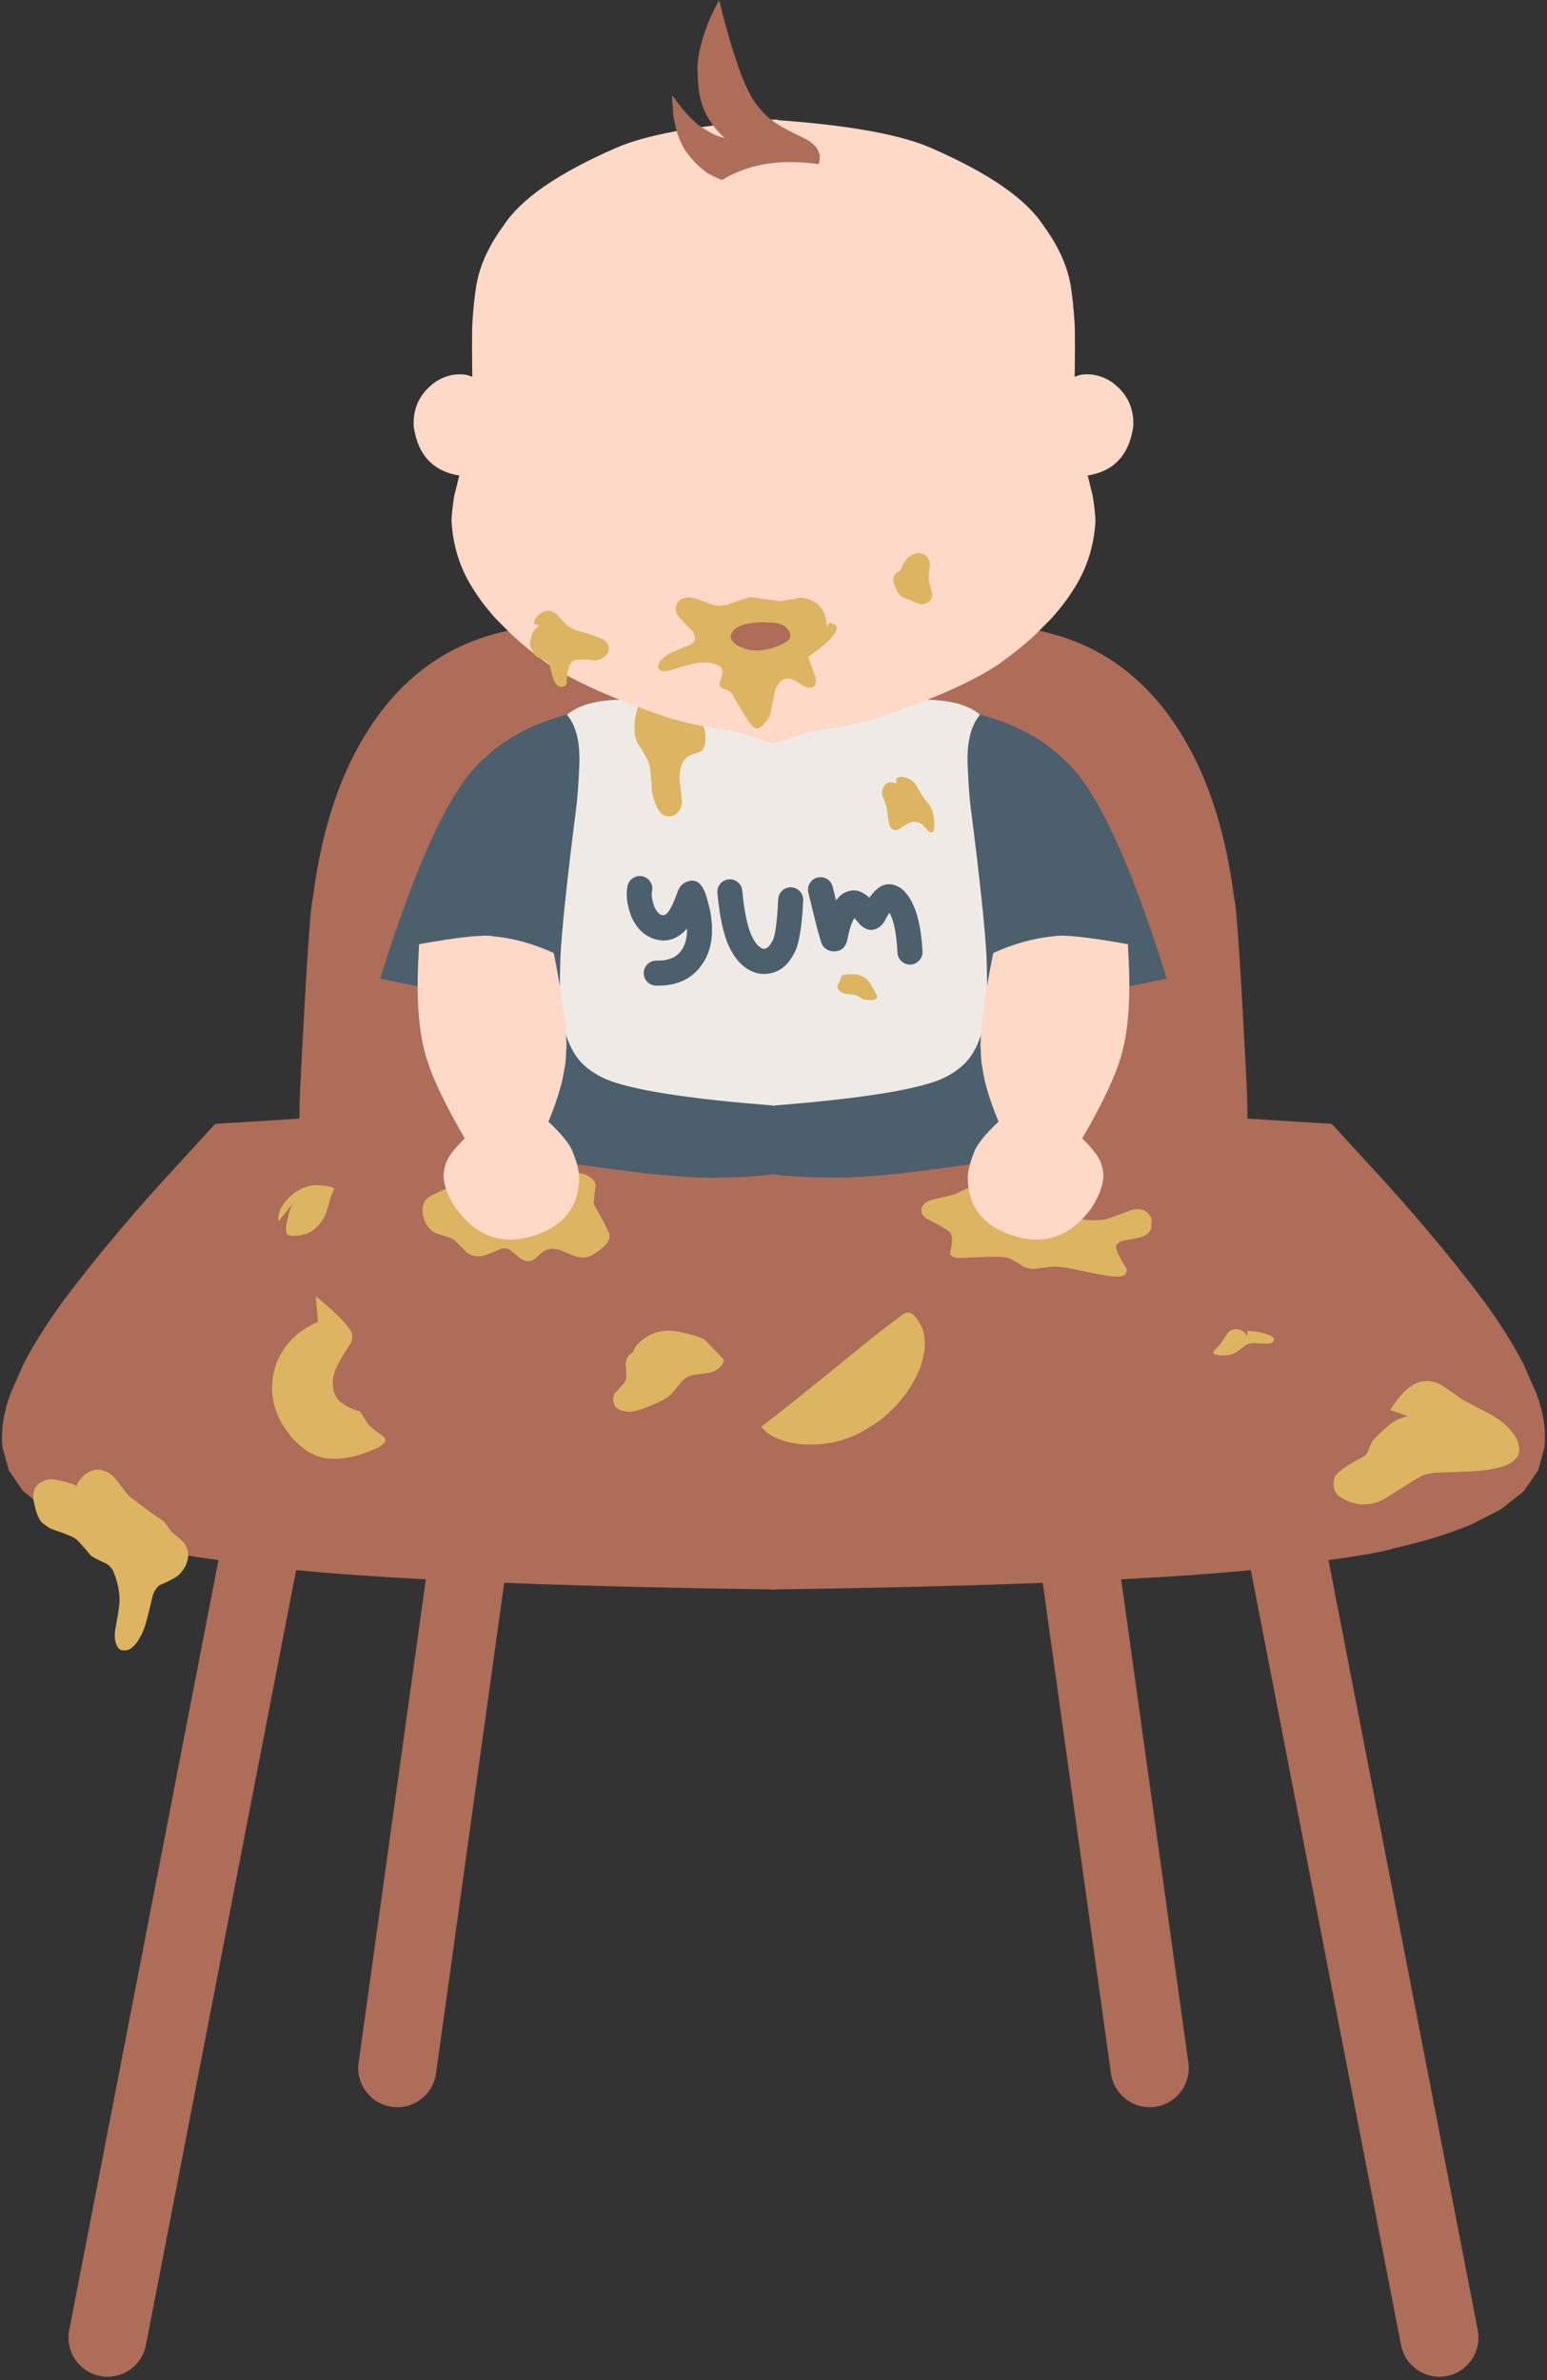<?xml version="1.0" encoding="UTF-8"?><svg xmlns="http://www.w3.org/2000/svg" xmlns:xlink="http://www.w3.org/1999/xlink" height="1272.2" preserveAspectRatio="xMidYMid meet" version="1.0" viewBox="109.9 413.9 826.9 1272.2" width="826.9" zoomAndPan="magnify"><rect x="109.9" y="413.9" width="826.9" height="1272.2" fill="#333333" stroke="none"/><g fill="#ad6d59"><g id="change1_2"><path d="M275.493,1215.437L275.493,1215.437L187.902,1667.358C185.707,1678.682,174.748,1686.083,163.424,1683.888C152.1,1681.693,144.699,1670.734,146.894,1659.41L146.894,1659.41L234.484,1207.489C236.679,1196.165,247.638,1188.764,258.962,1190.959C270.287,1193.154,277.687,1204.113,275.493,1215.437 Z"/></g><g id="change1_9"><path d="M771.193,1215.437L771.193,1215.437L858.783,1667.358C860.978,1678.682,871.937,1686.083,883.261,1683.888C894.586,1681.693,901.986,1670.734,899.792,1659.41L899.792,1659.41L812.201,1207.489C810.006,1196.165,799.047,1188.764,787.723,1190.959C776.399,1193.154,768.998,1204.113,771.193,1215.437 Z"/></g><g id="change1_7"><path d="M390.186,1182.457L390.186,1182.457L342.955,1522.188C341.366,1533.613,330.817,1541.587,319.392,1539.999C307.967,1538.41,299.993,1527.861,301.581,1516.436L301.581,1516.436L348.812,1176.706C350.4,1165.281,360.95,1157.306,372.375,1158.895C383.8,1160.483,391.774,1171.033,390.186,1182.457 Z"/></g><g id="change1_5"><path d="M656.5,1182.457L656.5,1182.457L703.731,1522.188C705.319,1533.613,715.868,1541.587,727.293,1539.999C738.718,1538.41,746.693,1527.861,745.104,1516.436L745.104,1516.436L697.873,1176.706C696.285,1165.281,685.736,1157.306,674.311,1158.895C662.885,1160.483,654.911,1171.033,656.5,1182.457 Z"/></g></g><g fill="#ad6d59"><g id="change1_3"><path d="M224.929,1014.613L207.222,1033.943Q171.041,1072.854,144.071,1108.766Q130.97,1126.598,122.474,1142.93L115.513,1158.763Q109.896,1174.158,111.186,1187.305L114.588,1199.765L122.211,1210.851L134.274,1220.478L150.335,1228.722Q168.395,1236.274,192.02,1241.522Q202.177,1245.239,269.335,1253.236Q352.064,1261.128,524.549,1263.46L524.034,995.908L224.929,1014.613"/></g><g id="change1_1"><path d="M821.757,1014.613L839.463,1033.943Q875.644,1072.854,902.615,1108.766Q915.716,1126.598,924.212,1142.93L931.172,1158.763Q936.79,1174.158,935.499,1187.305L932.098,1199.765L924.474,1210.851L912.411,1220.478L896.35,1228.722Q878.29,1236.274,854.666,1241.522Q844.508,1245.239,777.35,1253.236Q694.621,1261.128,522.136,1263.46L522.651,995.908L821.757,1014.613"/></g></g><g fill="#ad6d59"><g id="change1_10"><path d="M404.843,748.276Q331.703,750.864,297.538,820.484Q282.521,851.361,277.078,894.161Q275.173,899.588,270.238,997.768Q269.708,1013.148,270.308,1016.366Q270.219,1018.87,273.47,1019.245Q270.752,1021.106,327.066,1018.419Q374.253,1024.129,402,1021.993Q438.397,1014.399,457.246,993.323Q480.597,967.299,488.976,918.921Q503.467,820.028,499.046,764.91 Z"/></g><g id="change1_4"><path d="M641.842,748.276Q714.982,750.864,749.148,820.484Q764.164,851.361,769.607,894.161Q771.512,899.588,776.448,997.768Q776.977,1013.148,776.378,1016.366Q776.466,1018.87,773.215,1019.245Q775.934,1021.106,719.619,1018.419Q672.433,1024.129,644.686,1021.993Q608.289,1014.399,589.44,993.323Q566.089,967.299,557.709,918.921Q543.218,820.028,547.64,764.91 Z"/></g></g><g fill="#4c5f6d"><g id="change2_5"><path d="M457.872,789.54L449.588,790.352Q394.771,793.329,367.437,820.512Q342.383,842.886,313.133,936.992L368.272,948.166L381.24,962.619L374.96,1029.656Q445.859,1040.797,469.862,1042.415Q494.37,1044.76,525.104,1041.48L525.183,819.13L457.872,789.54"/></g><g id="change2_4"><path d="M588.814,789.54L597.097,790.352Q651.914,793.329,679.249,820.512Q704.302,842.886,733.553,936.992L678.414,948.166L665.446,962.619L671.725,1029.656Q600.826,1040.797,576.823,1042.415Q552.315,1044.76,521.581,1041.48L521.503,819.13L588.814,789.54"/></g></g><g fill="#fed9c8"><g id="change3_2"><path d="M366.184,618.456Q362.617,614.019,356.003,613.96Q348.924,613.899,342.611,618.046Q330.294,626.896,331.033,641.749Q335.227,671.57,369.774,668.336 Z"/></g><g id="change3_6"><path d="M680.501,618.456Q684.068,614.019,690.683,613.96Q697.762,613.899,704.074,618.046Q716.392,626.896,715.653,641.749Q711.459,671.57,676.912,668.336 Z"/></g><g id="change3_7"><path d="M475.594,793.493Q494.336,823.823,535.32,820.317Q552.278,818.493,567.127,806.94Q576.89,799.218,581.834,782.174 Z"/></g></g><g fill="#efeae6"><g id="change4_1"><path d="M449.608,787.93L447.52,787.962Q423.334,787.075,412.947,795.941Q420.561,804.911,419.502,824.199Q418.741,839.836,417.95,845.261Q410.512,903.631,409.448,925.635Q408.74,949.451,409.619,952.393Q410.354,960.066,412.072,965.926Q415.553,977.498,422.427,983.57Q429.301,989.643,438.851,992.559Q462.076,1000.034,524.005,1004.867L527.205,812.532L449.608,787.93"/></g><g id="change4_2"><path d="M597.078,787.93L599.166,787.962Q623.352,787.075,633.739,795.941Q626.124,804.911,627.183,824.199Q627.945,839.836,628.735,845.261Q636.173,903.631,637.238,925.635Q637.945,949.451,637.067,952.393Q636.331,960.066,634.613,965.926Q631.132,977.498,624.258,983.57Q617.384,989.643,607.834,992.559Q584.61,1000.034,522.68,1004.867L519.481,812.532L597.078,787.93"/></g></g><g fill="#ddb461"><g id="change5_5"><path d="M367.097,1039.54L365.692,1039.573Q359.749,1040.119,357.622,1041.659L356.72,1042.222L348.515,1049.071Q339.1,1053.423,338.312,1054.295Q333.54,1059.213,337.537,1067.872Q339.047,1070.431,341.038,1071.98Q341.981,1072.649,343.245,1073.203Q349.768,1075.057,351.971,1076.239Q353.278,1076.933,359.143,1083.183Q361.154,1084.544,362.054,1084.779Q364.965,1085.793,367.967,1085.096Q369.238,1085.076,377.351,1081.514Q378.893,1081.05,380.017,1081.155Q381.412,1081.287,382.592,1082.027Q388.242,1086.784,389.086,1087.183Q391.24,1088.117,392.349,1088.005Q394.097,1087.943,395.626,1086.877Q399.985,1082.888,400.986,1082.388Q402.818,1081.457,404.692,1081.4Q407.3,1081.347,409.509,1082.104Q416.488,1085.147,417.819,1085.485Q421.326,1086.299,423.508,1085.935Q428.669,1084.347,434.106,1078.728Q436.096,1076.016,435.642,1073.772Q435.407,1071.783,427.517,1057.899Q426.91,1055.954,428.32,1047.952Q428.264,1046.426,427.487,1045.027Q423.852,1041.215,419.578,1041.023Q414.509,1040.646,408.38,1043.915L367.097,1039.54"/></g><g id="change5_11"><path d="M637.569,1046.601L637.209,1046.603Q633.642,1046.691,632.351,1047.088Q626.672,1048.889,620.139,1052.341Q607.044,1055.309,606.603,1055.682Q604.126,1056.705,602.897,1058.605Q601.474,1062.244,604.248,1064.511Q604.696,1064.936,605.25,1065.355Q610.955,1068.195,614.059,1070.054Q617.163,1071.913,617.667,1072.791Q619.816,1074.417,617.737,1083.709Q617.792,1084.715,618.698,1085.341Q620.491,1086.307,622.715,1086.314Q642.089,1085.272,646.296,1085.87Q648.769,1085.474,657.17,1091.018Q658.91,1091.728,661.162,1092.083Q663.455,1092.275,671.534,1090.926Q673.517,1090.783,675.686,1090.972Q678.461,1091.227,680.847,1091.659Q697.263,1095.089,699.632,1095.412Q704.781,1096.259,707.612,1096.291Q712.552,1096.194,712.136,1092.101Q705.422,1081.512,706.653,1079.408Q707.933,1077.8,709.087,1077.305Q719.945,1075.321,720.476,1074.939Q722.467,1074.216,724.006,1072.639L724.855,1071.375Q725.383,1070.298,725.466,1066.558Q725.772,1064.149,722.217,1061.273Q720.17,1059.846,716.194,1060.34Q715.431,1060.458,714.63,1060.671Q702.956,1065.167,700.597,1065.666Q695.417,1066.532,689.967,1065.85Q687.346,1065.305,686.687,1064.607Q682.057,1058.206,679.108,1056.92L678.397,1056.679L652.846,1053.515Q652.468,1052.534,648.965,1049.674Q647.47,1048.65,645.705,1047.967Q642.175,1046.601,637.569,1046.601"/></g><g id="change5_15"><path d="M770.599,1124.352L770.317,1124.358Q767.855,1124.52,766.506,1126.023L766.038,1126.524L762.26,1132.193L761.152,1133.492Q760.598,1134.142,758.975,1135.591Q758.822,1135.736,758.714,1135.969Q758.121,1137.409,759.401,1137.851Q761.468,1138.472,764.274,1138.424Q767.231,1138.324,769.798,1137.113Q770.553,1137.006,775.804,1132.882Q776.427,1132.434,777.645,1132.055Q778.268,1131.826,780.41,1131.773Q784.894,1132.093,786.491,1132.129Q786.941,1132.183,788.412,1132.002Q789.334,1131.885,789.79,1131.636Q790.358,1131.08,790.612,1130.572L790.787,1130.075Q790.883,1129.591,790.665,1129.154Q790.447,1128.717,789.914,1128.328Q789.007,1127.663,786.208,1126.731Q783.788,1125.965,780.989,1125.594Q777.408,1125.217,776.578,1125.261L776.493,1128.573Q776.17,1127.367,775.529,1126.514Q775.418,1126.246,774.388,1125.434Q772.437,1124.329,770.599,1124.352"/></g><g id="change5_4"><path d="M595.22,1115.515L594.864,1115.532Q593.242,1115.808,592.286,1116.587Q583.989,1122.778,577.435,1127.9Q523.489,1171.798,516.819,1176.402Q520.073,1181.152,528.49,1183.917Q536.199,1186.424,545.936,1185.928Q559.943,1185.526,572.863,1177.857Q581.286,1172.698,582.982,1170.77Q589.52,1165.165,594.302,1158.488Q599.085,1151.811,602.113,1144.062Q604.503,1135.091,604.184,1133.738Q604.569,1127.407,602.299,1122.546Q598.206,1115.071,595.22,1115.515"/></g><g id="change5_8"><path d="M467.242,1125.127L465.907,1125.165Q461.569,1125.68,460.437,1126.144Q457.153,1127.273,454.532,1129.083Q452.298,1130.612,450.786,1132.307Q448.896,1134.427,448.135,1136.806Q445.891,1137.988,445.127,1139.69Q444.3,1141.774,444.311,1142.684Q445.01,1150.912,444.27,1151.778Q443.875,1152.68,443.277,1153.386L438.528,1158.671Q437.68,1159.764,437.58,1161.654Q437.944,1168.65,446.885,1168.47Q452.16,1168.142,464.453,1162.124Q466.607,1161.017,468.344,1159.439Q471.34,1156.151,474.275,1152.308Q475.743,1150.792,477.169,1149.974Q478.183,1149.376,480.015,1148.906L488.945,1147.62Q489.554,1147.532,491.197,1146.929Q493.871,1146.112,496.301,1142.752Q496.896,1141.575,496.64,1140.388L486.669,1129.987Q482.909,1128.102,478.491,1127.058Q470.299,1124.943,467.242,1125.127"/></g><g id="change5_12"><path d="M278.741,1106.732L279.861,1120.44Q272.567,1123.551,267.342,1128.363Q264.729,1130.768,262.633,1133.599L260.667,1136.536Q258.83,1139.579,257.51,1143.046Q256.278,1146.706,255.742,1150.3L255.379,1153.878Q255.189,1157.439,255.695,1160.935Q256.707,1167.927,260.499,1174.658Q262.757,1178.337,265.172,1181.304Q266.281,1183.233,272.771,1188.597Q278.072,1192.389,284.003,1193.329Q292.72,1194.435,302.775,1191.297Q312.292,1187.872,313.451,1186.68Q316.019,1185.073,315.862,1183.406Q315.791,1182.733,314.549,1181.452Q308.613,1177.237,307.042,1175.534L302.229,1168.299Q297.379,1166.843,294.218,1164.883Q290.636,1162.322,290.426,1161.658Q289.478,1160.488,288.953,1159.192Q286.559,1153.785,288.794,1147.239Q290.18,1142.774,297.538,1131.632Q298.529,1128.988,298.153,1127.146Q297.884,1125.946,296.775,1124.272Q293.271,1119.669,291.564,1118.179Q286.832,1113.405,278.741,1106.732"/></g><g id="change5_13"><path d="M279.111,1047.348L277.541,1047.419Q274.409,1047.704,271.36,1049.125Q269.835,1049.836,268.33,1050.831L266.831,1051.897Q261.772,1055.837,259.734,1060.536Q258.443,1063.593,258.675,1066.786L266.578,1056.948Q265.29,1058.745,264.152,1063.11Q262.637,1069.309,262.776,1070.744Q262.762,1073.021,263.793,1073.898Q264.693,1074.546,266.849,1074.464Q272.84,1074.234,276.238,1072.143Q277.41,1071.588,280.206,1068.695Q282.497,1066.17,283.493,1063.888Q284.31,1062.157,284.52,1061.361Q285.215,1059.186,286.822,1053.223L288.555,1049.276Q287.795,1047.825,279.111,1047.348"/></g><g id="change5_6"><path d="M457.09,784.192L455.285,785.504Q451.905,788.396,450.362,793.437L449.705,796.091Q449.164,798.88,449.081,802.206L449.113,805.666Q449.239,806.757,449.518,807.842Q449.685,808.657,450.46,810.546Q455.926,819.117,456.7,821.822Q457.233,823.209,457.514,825.765Q458.107,831.555,458.348,836.544Q458.45,837.217,458.58,837.88Q459.271,841.684,461.308,845.803Q462.872,848.721,464.772,849.661Q467.657,851.005,470.815,849.36Q474.092,846.611,474.268,844.079Q474.411,843.446,474.368,841.412Q473.055,831.039,473.114,829.325Q473.239,825.597,474.035,823.33Q475.056,820.147,477.503,818.263Q478.075,817.821,479.219,817.326Q483.086,816.247,484.302,815.685Q484.659,815.739,485.651,814.308Q487.816,810.886,486.597,804.389Q485.925,801.614,484.28,799.015L457.09,784.192"/></g><g id="change5_9"><path d="M565.186,934.651L564.668,934.656Q562.569,934.7,560.01,935.094L558.42,938.984Q557.884,939.826,557.696,940.577Q557.319,942.081,558.334,943.223Q559.599,944.462,561.253,944.955Q561.489,945.036,562.195,945.183Q564.767,945.336,566.597,945.675Q567.666,945.941,568.223,946.258Q568.69,946.451,571.037,947.821Q571.476,948.004,571.578,948.028Q572.26,948.37,575.198,948.456Q577.147,948.456,577.984,947.919Q578.773,947.308,578.644,946.456Q578.667,946.156,578.338,945.354L575.162,939.747L574.554,938.832Q572.862,936.649,570.856,935.69Q569.625,935.096,567.95,934.842Q565.758,934.598,565.186,934.651"/></g><g id="change5_1"><path d="M591.7,829.106L591.361,829.118Q590.022,829.215,588.913,830.086L589.115,832.635Q587.8,832.104,586.154,832.033Q584.516,832.033,583.394,832.968L582.865,833.493Q582.368,834.077,582,834.895Q581.632,835.713,581.393,836.764Q581.275,838.364,581.596,839.313Q583.487,843.914,583.829,845.523L585.02,854.039Q585.385,855.332,585.635,855.699Q587.13,858.006,589.114,857.577Q589.749,857.485,590.555,857.038Q594.631,854.117,596.026,853.7Q598.231,852.873,599.801,853.215Q601.016,853.392,602.42,854.284Q603.074,854.683,606.395,858.391Q606.77,858.769,607.508,858.767Q608.446,858.735,608.549,858.437Q608.835,858.128,609.012,857.511Q609.365,856.276,609.286,853.805Q609.156,848.648,607.35,845.249Q606.906,844.313,603.23,839.799Q599.28,832.978,598.522,832.22Q596.898,830.621,595.905,830.269Q593.75,829.255,591.7,829.106"/></g><g id="change5_3"><path d="M161.965,1199.355L160.888,1199.419Q157.647,1200.199,155.316,1201.993Q151.549,1205.482,150.909,1208.064Q146.284,1205.919,139.244,1204.701Q135.713,1204.211,132.894,1205.602Q127.25,1207.993,127.714,1215.177Q129.798,1226.66,133.419,1228.499Q135.258,1230.159,137.398,1231.142Q147.747,1234.653,149.718,1236.006Q151.008,1236.376,158.556,1245.446Q160.348,1246.789,166.988,1249.79Q168.222,1250.432,170.185,1253.081Q173.733,1261.416,173.784,1268.674Q174.177,1270.487,171.401,1285.551Q171.146,1288.422,171.392,1290.314Q172.493,1296.228,175.931,1295.981Q180.024,1296.611,183.921,1290.468Q186.089,1286.999,187.19,1283.552Q188.679,1279.204,191.428,1267.097Q191.907,1265.41,192.638,1264.151Q194.208,1261.79,195.086,1261.26Q203.984,1257.415,205.966,1255.218Q211.031,1249.82,210.427,1243.583Q209.683,1240.078,207.982,1238.258Q206.515,1236.676,201.401,1232.505Q198.197,1227.745,197.296,1226.934Q190.827,1222.823,179.251,1213.863Q177.781,1212.442,171.256,1203.802L169.612,1202.301Q166.373,1199.626,161.965,1199.355"/></g><g id="change5_14"><path d="M872.54,1152.022L870.31,1152.215Q861.42,1153.752,853.024,1167.593L862.522,1170.821Q855.977,1172.246,851.966,1175.977Q847.222,1179.904,843.95,1183.6Q842.584,1185.331,840.826,1190.319L839.752,1191.825Q829.341,1197.471,827.634,1199.027Q824.322,1201.467,823.29,1203.357Q821.314,1210.071,825.834,1213.825Q833.654,1218.725,840.699,1217.919Q845.24,1217.572,849.795,1215.161L864.564,1205.839Q869.48,1202.834,871.178,1202.233Q875.775,1201.028,877.436,1201.008Q900.26,1200.567,907.123,1199.187Q913.723,1197.878,916.026,1196.561Q916.998,1196.3,919.812,1193.908Q920.818,1192.888,921.483,1191.686Q924.039,1183.362,912.726,1173.911Q911.256,1172.668,907.622,1170.402L891.687,1162.04Q880.152,1153.786,878.871,1153.393Q874.927,1151.924,872.54,1152.022"/></g></g><g fill="#fed9c8"><g id="change3_3"><path d="M333.902,918.563L333.69,923.232Q331.614,957.189,337.225,977.274Q341.867,994.187,358.318,1022.365Q352.363,1028.161,349.8,1032.454Q347.809,1035.706,347.239,1039.658Q345.908,1047.56,353.1,1059.192Q369.209,1081.522,393.117,1074.983Q418.308,1067.922,419.438,1045.122Q420.05,1039.191,415.534,1028.335Q412.492,1022.294,403.044,1013.439Q407.23,1003.386,409.567,994.761Q410.44,992.381,412.033,982.626Q412.508,978.849,412.521,975.428Q413.285,971.809,410.912,952.091Q409.23,939.938,405.887,923.277Q389.483,915.839,373.663,914.351Q366.034,912.814,333.902,918.563"/></g><g id="change3_4"><path d="M712.783,918.563L712.995,923.232Q715.071,957.189,709.46,977.274Q704.818,994.187,688.367,1022.365Q694.322,1028.161,696.885,1032.454Q698.876,1035.706,699.447,1039.658Q700.778,1047.56,693.586,1059.192Q677.476,1081.522,653.569,1074.983Q628.378,1067.922,627.247,1045.122Q626.636,1039.191,631.151,1028.335Q634.194,1022.294,643.642,1013.439Q639.456,1003.386,637.119,994.761Q636.245,992.381,634.653,982.626Q634.177,978.849,634.164,975.428Q633.401,971.809,635.773,952.091Q637.455,939.938,640.799,923.277Q657.202,915.839,673.022,914.351Q680.652,912.814,712.783,918.563"/></g></g><g fill="#4c5f6d"><g id="change2_3"><path d="M458.421,890.241L458.421,890.241Q457.717,893.476,459.886,899.083L459.713,898.677Q461.28,902.046,463.269,902.891L463.141,902.838Q464.837,903.517,466.354,902.165L466.134,902.37Q467.311,901.222,468.366,899.304L468.412,899.222Q470.022,896.389,472.201,890.245C472.288,889.998,472.39,889.757,472.506,889.523L472.506,889.522Q472.577,889.379,472.648,889.242L472.648,889.241Q474.74,885.227,478.665,884.906L476.219,885.59Q482.59,882.405,486.114,889.454L486.114,889.454Q486.124,889.474,486.131,889.488L486.128,889.483Q487.601,892.445,489.519,900.95C489.542,901.05,489.562,901.149,489.58,901.25L489.58,901.25Q492.748,919.038,484.937,929.679L485.058,929.509Q477.084,941.115,460.51,940.721C456.818,940.633,453.896,937.569,453.984,933.877C454.072,930.185,457.136,927.264,460.828,927.351L460.828,927.351Q470.162,927.573,474.035,921.936C474.075,921.879,474.115,921.822,474.156,921.766L474.156,921.766Q478.577,915.743,476.414,903.594L476.474,903.894Q474.909,896.957,474.153,895.434L474.15,895.429Q474.15,895.429,474.153,895.434L474.153,895.434Q476.609,900.347,482.2,897.551C481.436,897.933,480.606,898.165,479.755,898.235L479.755,898.235Q483.188,897.954,484.508,895.421L484.508,895.421Q484.505,895.426,484.499,895.438L484.805,894.715Q482.231,901.971,480.038,905.829L480.084,905.747Q478.071,909.408,475.47,911.944C475.398,912.014,475.325,912.082,475.25,912.149L475.25,912.149Q467.552,919.009,458.17,915.253C458.128,915.236,458.084,915.218,458.042,915.2L458.042,915.2Q451.322,912.346,447.587,904.316C447.525,904.182,447.467,904.046,447.414,903.909L447.414,903.909Q443.796,894.557,445.353,887.398C446.139,883.789,449.7,881.5,453.309,882.286C456.917,883.071,459.206,886.632,458.421,890.241 Z"/></g><g id="change2_1"><path d="M506.67,889.954L506.67,889.954Q508.231,906.564,511.64,914.019L511.616,913.966Q514.675,920.504,518.313,921.151L517.697,921.071Q520.479,921.302,522.595,917.145C522.665,917.006,522.741,916.869,522.821,916.736L522.821,916.736Q524.984,913.132,525.863,894.535C526.038,890.846,529.169,887.997,532.858,888.172C536.547,888.346,539.396,891.478,539.221,895.167L539.221,895.167Q538.184,917.127,534.287,923.619L534.513,923.21Q528.323,935.374,516.588,934.398C516.382,934.38,516.176,934.354,515.973,934.317L515.973,934.317Q505.503,932.457,499.503,919.633L499.479,919.581Q495.128,910.069,493.355,891.206C493.01,887.529,495.71,884.268,499.387,883.923C503.063,883.577,506.324,886.278,506.67,889.954 Z"/></g><g id="change2_2"><path d="M554.974,887.86L554.974,887.86Q559.576,906.758,560.112,908.486L560.111,908.484Q560.105,908.464,560.094,908.43C560.122,908.515,560.149,908.601,560.174,908.687L560.174,908.687L561.521,913.293C561.537,913.345,561.551,913.396,561.565,913.448L561.565,913.448Q560.604,909.845,556.875,909.155L555.902,909.049Q551.303,908.882,549.83,913.091L549.586,913.985Q551.342,905.226,553.549,900.694L553.505,900.786Q556.246,894.931,559.445,892.277L559.446,892.276Q559.81,891.974,560.184,891.707C560.426,891.535,560.679,891.378,560.941,891.239L560.941,891.239Q566.906,888.084,572.274,891.916L571.094,891.243Q572.056,891.669,573.036,892.396L573.036,892.396Q575.387,894.142,579.67,899.256L579.272,898.821L579.272,898.821L578.935,898.507Q578.95,898.52,578.958,898.527L578.957,898.526Q575.954,896.051,572.101,898.471C573.414,897.647,574.973,897.304,576.51,897.502L576.511,897.502Q573.355,897.096,571.586,899.003L571.587,899.002Q571.597,898.992,571.617,898.968L570.749,900.24Q574.822,892.48,578.327,889.417L578.252,889.483Q584.268,884.065,591.179,888.491L591.177,888.489Q591.25,888.536,591.318,888.581C591.551,888.734,591.775,888.902,591.987,889.084L591.987,889.084Q601.716,897.395,602.986,922.444C603.173,926.133,600.335,929.274,596.647,929.461C592.959,929.648,589.817,926.81,589.63,923.121L589.63,923.121Q588.652,903.823,583.301,899.252L583.971,899.755Q583.968,899.753,583.97,899.754L583.967,899.753Q585.642,900.825,587.202,899.42L587.127,899.486Q585.503,900.906,582.591,906.455C582.351,906.911,582.06,907.337,581.723,907.726L581.723,907.726Q581.555,907.92,581.392,908.096L581.392,908.096Q578.479,911.238,574.805,910.766L579.215,909.796Q574.896,912.509,570.452,908.846L570.451,908.845Q570.304,908.724,570.152,908.592L569.816,908.278L569.815,908.277C569.887,908.361,569.642,908.111,569.417,907.842L569.417,907.842Q566.148,903.938,565.063,903.133L565.063,903.133Q565.281,903.295,565.683,903.473C565.268,903.289,564.873,903.064,564.504,902.8L564.504,902.8Q565.858,903.767,567.195,903.06L567.952,902.592Q567.974,902.577,567.985,902.568L567.985,902.568Q567.089,903.312,565.616,906.457L565.572,906.549Q564.117,909.538,562.698,916.614C562.637,916.917,562.555,917.215,562.453,917.507L562.453,917.507Q560.67,922.603,555.418,922.413C555.092,922.401,554.766,922.365,554.445,922.306L554.445,922.306Q549.86,921.459,548.643,916.892L548.686,917.047L547.339,912.441L547.42,912.698Q547.381,912.581,547.34,912.449L547.339,912.447Q546.681,910.325,541.981,891.025C541.107,887.437,543.307,883.82,546.895,882.946C550.483,882.072,554.1,884.272,554.974,887.86 Z"/></g></g><g fill="#fed9c8"><g id="change3_1"><path d="M525.563,477.779L518.344,478.316Q462.684,482.549,438.84,493.103Q392.571,513.308,378.906,534.704Q367.091,550.79,364.438,566.82Q363.132,574.965,362.4,586.396Q361.998,593.13,362.468,624.059L361.808,637.792Q361.69,640.185,359.037,653.278L352.708,678.916Q351.464,686.588,351.234,692.305Q352.405,712.485,362.652,728.428Q367.805,736.814,375.286,744.969L383.348,753.067Q391.993,761.106,402.966,768.916Q423.718,782.823,467.797,797.758Q492.645,804.916,515.755,805.068L526.198,803.905L525.563,477.779"/></g><g id="change3_5"><path d="M521.122,477.779L528.341,478.316Q584.001,482.549,607.845,493.103Q654.115,513.308,667.78,534.704Q679.595,550.79,682.247,566.82Q683.553,574.965,684.285,586.396Q684.688,593.13,684.217,624.059L684.877,637.792Q684.995,640.185,687.648,653.278L693.977,678.916Q695.222,686.588,695.451,692.305Q694.28,712.485,684.034,728.428Q678.881,736.814,671.4,744.969L663.337,753.067Q654.692,761.106,643.72,768.916Q622.968,782.823,578.888,797.758Q554.041,804.916,530.93,805.068L520.488,803.905L521.122,477.779"/></g></g><g fill="#ddb461"><g id="change5_2"><path d="M511.457,733.032L511.022,733.079Q510.314,732.99,498.826,736.977Q496.915,737.49,493.803,737.701Q492.927,737.703,490.904,737.095L481.721,733.809L479.839,733.412Q475.487,732.889,473.403,734.523Q470.223,737.365,471.432,741.158Q471.809,742.535,472.919,743.693Q474.856,746.009,480.08,751.297Q481.801,753.716,481.175,756.177Q480.971,757.163,478.727,758.591Q466.732,763.311,465.568,764.684Q462.227,767.056,461.606,770.255Q462.279,772.973,465.375,772.67L466.859,772.553Q477.586,769.084,483.577,768.128Q490.264,767.58,494.532,769.889Q496.037,771.076,496.123,772.886Q496.379,773.224,494.617,778.909Q494.45,780.155,494.881,780.775Q495.261,781.369,495.997,781.796Q499.652,782.946,500.886,784.105Q506.044,793.532,510.17,799.56Q512.924,803.679,514.56,803.361Q517.003,803.241,520.637,797.821Q521.508,797.407,524.224,782.777Q525.608,779.35,527.665,777.734Q529.553,776.277,531.883,776.64Q533.327,776.892,533.873,777.222Q534.763,777.556,539.674,780.61L541.162,781.202Q543.673,782.023,545.149,780.561Q546.378,779.353,545.836,775.94L541.903,765.083Q552.874,756.874,554.239,754.781Q557.228,751.491,557.102,749.532Q557.114,747.429,552.878,746.804L551.778,749.303Q551.818,746.845,551.396,744.742L550.859,742.728Q550.206,740.802,549.09,739.231Q547.141,736.2,542.213,734.14Q539.913,733.303,536.924,733.422Q528.229,735.177,526.4,735.212L511.457,733.032"/></g><g id="change5_7"><path d="M601.041,709.544L600.688,709.554Q598.919,709.719,597.617,710.318Q596.036,711.101,594.721,712.561Q592.481,715.126,591.313,718.623Q589.17,719.697,587.912,721.492Q587.298,722.261,587.497,724.282Q587.756,726.43,589.22,729.471Q589.959,731.12,591.422,732.278Q592.769,733.252,593.042,733.342Q595.758,734.508,600.017,736.211Q601.949,736.896,602.661,736.778Q604.328,736.691,604.985,736.298Q605.881,735.899,606.725,735.169Q608.177,733.727,608.164,732.197Q608.109,731.239,607.99,730.716L606.634,725.189Q606.453,724.304,606.285,722.694Q606.089,722.371,606.944,716.516Q607.008,715.066,606.629,713.754Q605.098,709.699,601.041,709.544"/></g><g id="change5_10"><path d="M402.849,740.372L402.348,740.393Q400.345,740.557,398.367,742.031Q396.156,744.083,395.925,745.003Q395.365,746.215,395.475,747.464L398.085,748.243Q395.004,751.022,394.611,752.334Q393.158,755.951,393.12,758.602Q394.787,763.046,396.317,764.513Q396.834,765.117,401.336,767.037Q402.288,767.595,403.121,768.632Q403.484,769.033,403.894,770.169Q405.192,776.528,406.428,778.452Q407.83,780.978,410.078,781.056Q412.128,780.859,412.814,779.378Q412.974,773.214,413.708,771.574Q414.361,769.121,416.005,767.266Q417.153,766.485,419.413,766.399Q422.277,766.319,428.036,766.852Q429.129,766.853,430.613,766.388Q432.68,765.34,433.21,764.74Q434.043,764.012,434.552,763.215Q435.57,761.623,435.293,759.76Q435.208,757.85,432.327,755.758Q431.911,755.343,428.434,754.07Q425.062,752.734,418.217,750.893Q416.642,750.387,414.596,749.323Q413.153,748.624,407.336,742.085Q404.779,740.251,402.849,740.372"/></g></g><g><g fill="#ad6d59" id="change1_8"><path d="M517.682,746.508L516.897,746.518Q513.697,746.591,509.564,747.255Q508.082,747.548,506.833,747.957L505.643,748.396Q501.013,750.31,500.51,753.937Q500.471,754.754,500.787,755.532L501.193,756.299Q502.182,757.813,504.595,759.167Q505.132,759.514,507.863,760.523Q508.958,760.884,510.06,761.125Q512.094,761.609,514.839,761.604Q517.222,761.599,521.04,760.716L522.69,760.273Q524.312,759.793,525.828,759.165Q528.86,757.908,531.463,756.059L531.906,755.384Q532.275,754.699,532.347,753.975Q532.489,752.528,531.442,750.925Q531.225,750.399,529.483,748.733Q528.82,748.214,527.958,747.825Q526.236,747.048,523.723,746.788L522.418,746.691L520.581,746.662Q518.929,746.492,517.682,746.508 Z"/></g></g><g><g fill="#ad6d59" id="change1_6"><path d="M494.268,413.926L491.463,419.459Q486.548,429.058,483.71,441.509Q483.07,444.41,482.708,449.573Q482.766,455.338,483.233,460.265Q484.502,476.031,497.235,487.635Q493.979,486.934,490.795,485.428Q482.898,480.957,481.406,479.097Q475.256,473.668,469.397,465.017Q469.058,465.402,469.122,466.093L469.784,475.203Q469.941,477.212,471.157,482.444Q472.957,489.316,476.56,494.854Q481.25,501.29,486.328,505.102Q488.454,507.085,495.795,510.138Q516.877,497.185,547.464,501.653Q548.253,499.034,548.117,496.886Q547.041,493.155,544.969,491.344Q543.436,489.833,540.509,488.156Q526.341,481.442,522.487,478.181Q516.239,473.255,511.808,466.135Q507.703,458.741,504.881,450.533L500.759,437.948Q496.916,424.769,494.268,413.926 Z"/></g></g></svg>